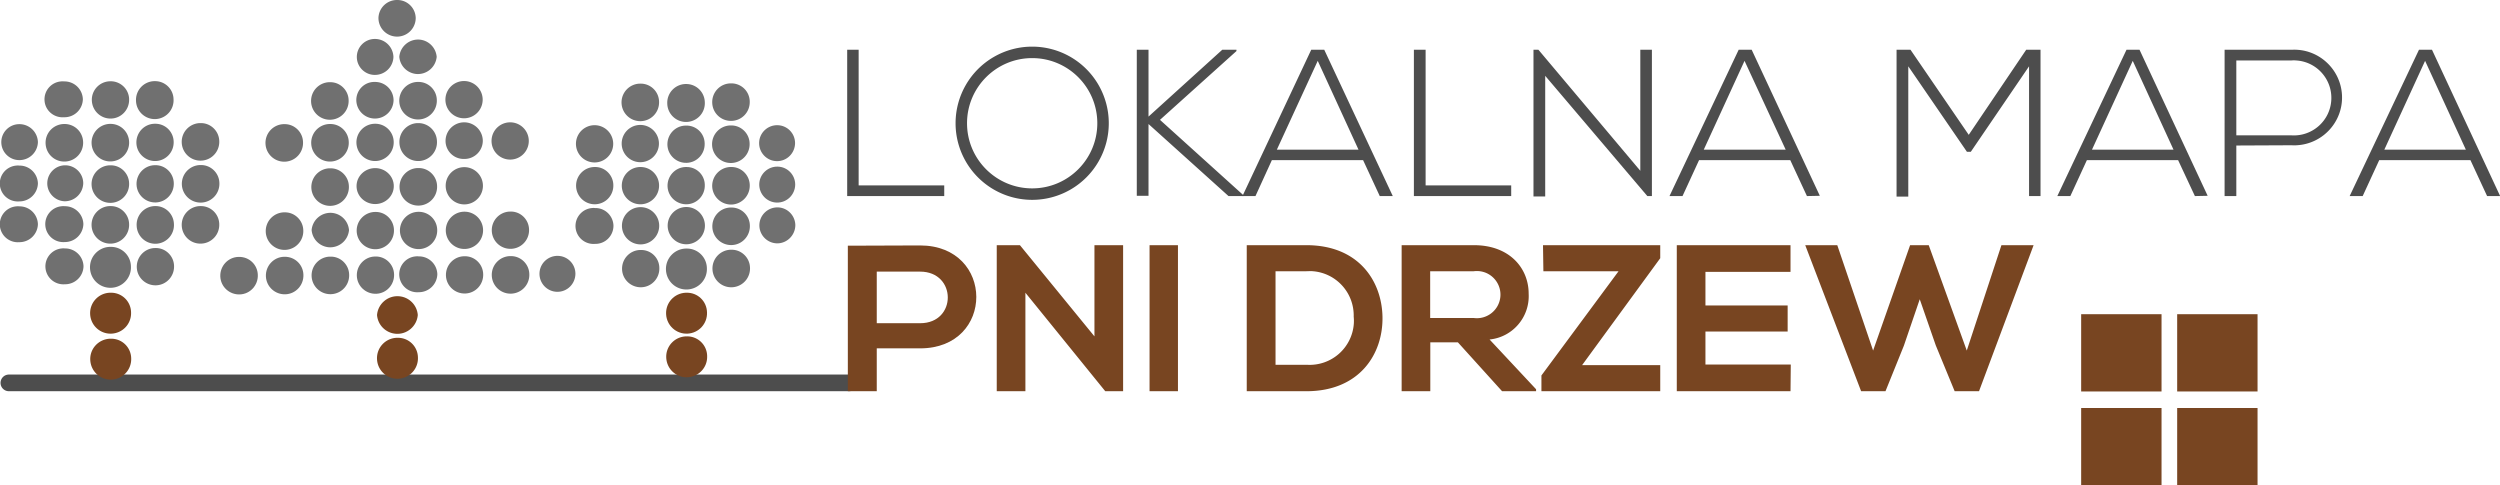 <svg xmlns="http://www.w3.org/2000/svg" xmlns:xlink="http://www.w3.org/1999/xlink" viewBox="0 0 191.9 37.25" xmlns:v="https://vecta.io/nano"><style><![CDATA[.B{fill:#707070}.C{fill:#784521}.D{fill-rule:evenodd}]]></style><path d="M.68 29.39h64.49" fill="none" stroke="#4d4d4d" stroke-width="1.28" stroke-linecap="round" stroke-linejoin="round"/><path d="M84.01 18.82h2.2v11.21h-1.37l-6.13-7.56v7.56h-2.2V18.82h1.78l5.72 7v-7zm4.23 11.21V18.82h2.18v11.21h-2.18zm17.88-5.7c.05 2.83-1.75 5.7-5.84 5.7H95.7V18.82h4.58c4 0 5.79 2.74 5.84 5.51zM97.91 28h2.4a3.4 3.4 0 0 0 3.61-3.16 3.13 3.13 0 0 0-.01-.53c.05-1.88-1.42-3.44-3.3-3.5l-.33.01h-2.37V28zm20 2.03h-2.61l-3.39-3.75h-2.12v3.75h-2.2V18.82h5.55c2.75 0 4.2 1.78 4.2 3.72.1 1.79-1.22 3.34-3 3.52l3.57 3.82v.15zm-8.13-9.21v3.59h3.35c.99.13 1.9-.57 2.03-1.56s-.57-1.9-1.56-2.03a1.85 1.85 0 0 0-.47 0h-3.35zm8.66-2h9v1l-6 8.21h6v2h-9.12v-1.21l5.92-8h-5.77l-.03-2zm19 11.21h-8.73V18.82h8.73v2.05h-6.53v2.58h6.31v2h-6.31v2.53h6.55l-.02 2.05zm14.47 0h-1.87l-1.45-3.52-1.23-3.54-1.22 3.57-1.41 3.49h-1.87l-4.29-11.21h2.46l2.75 8.09 2.84-8.09h1.43l2.92 8.09 2.66-8.09h2.47l-4.19 11.21zm7.84-5.91h6.17v5.93h-6.17zm7.37 0h6.17v5.93h-6.17zm-7.37 7.2h6.17v5.93h-6.17zm7.37 0h6.17v5.93h-6.17z" class="C"/><g fill="#4d4d4d"><path d="M65.91 3.82v10.41h6.57v.82h-7.45V3.82h.88zm19.2 5.64a5.88 5.88 0 0 1-11.76 0 5.88 5.88 0 0 1 11.76 0zm-10.88 0c0 2.76 2.24 5 5 5s5-2.24 5-5-2.24-5-5-5-5 2.24-5 5zm21.21 5.59H94.3l-6.14-5.53v5.51h-.9V3.82h.9v5.13l5.66-5.13h1.09v.1L89.04 9.2l6.4 5.78v.07z"/><path d="M105.91 15.05l-1.28-2.76h-7l-1.26 2.76h-1l5.28-11.23h1l5.26 11.23h-1zm-1.63-3.56l-3.13-6.82-3.14 6.82h6.27zm5.15-7.67v10.41H116v.82h-7.47V3.82h.9zm8.66 0l7.82 9.29V3.82h.89v11.23h-.35l-7.84-9.23v9.26h-.9V3.82h.38zm20.61 11.23l-1.28-2.76h-7l-1.27 2.76h-1l5.31-11.23h1l5.23 11.21-.99.02zm-1.63-3.56l-3.16-6.82-3.13 6.82h6.29zm18.68-6.4l-4.47 6.56h-.3l-4.5-6.56v10h-.9V3.82h1.07l4.47 6.53 4.41-6.53h1.1v11.23h-.88V5.09zm12.73 9.96l-1.29-2.76h-7l-1.27 2.76h-1l5.31-11.23h1l5.23 11.21-.98.02zm-1.64-3.56l-3.13-6.82-3.13 6.82h6.26zm4.82-.32v3.88h-.9V3.82h5.15c2.02-.11 3.75 1.45 3.86 3.47s-1.45 3.75-3.47 3.86a2.41 2.41 0 0 1-.38 0l-4.26.02zm0-6.53v5.75h4.25c1.59.09 2.95-1.12 3.04-2.71s-1.12-2.95-2.71-3.04a1.93 1.93 0 0 0-.34 0h-4.24zm19.25 10.41l-1.28-2.76h-7l-1.27 2.76h-1l5.32-11.23h1l5.23 11.23h-1zm-1.63-3.56l-3.13-6.82-3.13 6.82h6.26z"/></g><g class="D"><use xlink:href="#B" class="B"/><use xlink:href="#C" class="C"/><g class="B"><use xlink:href="#C" x="-0.01" y="-3.52"/><path d="M13.35 17.18a1.432 1.432 0 1 1-2.86.14 1.43 1.43 0 0 1 1.36-1.5h.06c.77-.02 1.41.59 1.44 1.36zm-6.95.02a1.42 1.42 0 0 1-1.43 1.38 1.38 1.38 0 0 1-1.49-1.26 1.38 1.38 0 0 1 1.26-1.49c.08-.01.16-.01.23 0A1.41 1.41 0 0 1 6.4 17.2zm10.43.01a1.44 1.44 0 0 1-1.39 1.49c-.8.03-1.46-.59-1.49-1.39a1.44 1.44 0 0 1 1.39-1.49h.05a1.41 1.41 0 0 1 1.44 1.38zm-6.92-6.33a1.44 1.44 0 0 1-1.37 1.51c-.8.04-1.47-.57-1.51-1.37A1.45 1.45 0 0 1 8.4 9.51h.05c.78-.02 1.43.59 1.46 1.37zm-3.53.01a1.44 1.44 0 0 1-1.37 1.51c-.8.04-1.47-.57-1.51-1.37s.57-1.47 1.37-1.51h.04a1.42 1.42 0 0 1 1.47 1.37z"/><use xlink:href="#D"/><use xlink:href="#E"/><path d="M13.32 7.6a1.442 1.442 0 1 1-2.88.14 1.44 1.44 0 0 1 1.37-1.51h.1c.76 0 1.39.61 1.41 1.37zm.04 12.81c.03.79-.58 1.46-1.37 1.49s-1.46-.58-1.49-1.37.58-1.46 1.37-1.49h.04c.77-.03 1.42.58 1.45 1.35zm-6.95.02a1.41 1.41 0 0 1-1.43 1.39 1.38 1.38 0 0 1-1.49-1.26 1.38 1.38 0 0 1 1.26-1.49c.08-.01.16-.01.23 0a1.41 1.41 0 0 1 1.43 1.36z"/><use xlink:href="#E" x="-6.92" y="6.37"/><use xlink:href="#F"/><use xlink:href="#G"/><use xlink:href="#H"/><path d="M6.39 14.07a1.42 1.42 0 0 1-1.43 1.38c-.76-.03-1.36-.67-1.33-1.43s.67-1.36 1.43-1.33c.74.03 1.33.64 1.33 1.38zm-3.48.01a1.42 1.42 0 0 1-1.43 1.38A1.38 1.38 0 0 1-.01 14.2a1.38 1.38 0 0 1 1.26-1.49c.08-.01.16-.01.23 0a1.41 1.41 0 0 1 1.43 1.37z"/><use xlink:href="#E" x="0.01" y="3.22"/><path d="M13.33 10.87c.03.79-.58 1.46-1.37 1.49s-1.46-.58-1.49-1.37.58-1.46 1.37-1.49h.07c.77-.01 1.4.6 1.42 1.37zM9.91 7.61c.03.79-.58 1.46-1.37 1.49s-1.45-.58-1.49-1.37.58-1.46 1.37-1.49c.78-.04 1.44.55 1.49 1.32v.05zm-3.55.01A1.41 1.41 0 0 1 4.92 9c-.77.06-1.44-.5-1.5-1.26a1.38 1.38 0 0 1 1.26-1.49c.08-.01.16-.01.23 0a1.41 1.41 0 0 1 1.45 1.37z"/></g><path d="M10.07 27.49c.04.87-.62 1.6-1.49 1.65-.87.04-1.6-.62-1.65-1.49s.62-1.6 1.49-1.65h.08a1.53 1.53 0 0 1 1.57 1.49zm44.21-.13c.02.87-.67 1.58-1.54 1.6s-1.58-.67-1.6-1.54.67-1.58 1.54-1.6h.03a1.53 1.53 0 0 1 1.57 1.49v.05z" class="C"/><g class="B"><use xlink:href="#C" x="44.2" y="-3.39"/><use xlink:href="#H" x="47.66" y="6.48"/><path d="M50.61 20.56c.03.79-.58 1.46-1.37 1.49s-1.46-.58-1.49-1.37.58-1.46 1.37-1.49h.06c.77-.02 1.41.58 1.43 1.35zm6.95-3.25c.03.79-.58 1.47-1.38 1.5-.79.03-1.47-.58-1.5-1.38s.58-1.47 1.38-1.5h.06a1.41 1.41 0 0 1 1.44 1.38z"/><use xlink:href="#I"/><use xlink:href="#I" x="-3.51" y="0.01"/><path d="M47.09 17.34c-.01.77-.63 1.39-1.4 1.38h-.02a1.38 1.38 0 0 1-1.49-1.26 1.38 1.38 0 0 1 1.26-1.49c.08-.01.16-.01.23 0 .77-.02 1.4.59 1.42 1.36zm13.96-.05c-.01.77-.64 1.4-1.41 1.39-.77-.02-1.37-.66-1.35-1.42s.66-1.36 1.42-1.34c.74.02 1.33.63 1.34 1.37zm-3.5-3.11a1.45 1.45 0 0 1-1.36 1.52 1.45 1.45 0 0 1-1.52-1.36 1.45 1.45 0 0 1 1.36-1.52h.08c.77-.02 1.41.59 1.44 1.36z"/><use xlink:href="#J"/><path d="M50.59 14.2a1.431 1.431 0 1 1-1.48-1.38h.05a1.42 1.42 0 0 1 1.43 1.38zm-3.51.02a1.43 1.43 0 1 1-1.46-1.4h.03c.77-.02 1.41.6 1.43 1.37v.03z"/><use xlink:href="#B" x="16.87" y="-6.85"/><use xlink:href="#H" x="47.63" y="-3.06"/><use xlink:href="#J" x="-0.01" y="-3.18"/><use xlink:href="#I" x="-3.53" y="-6.3"/><use xlink:href="#I" x="-7.04" y="-6.28"/><use xlink:href="#B" x="16.86" y="-10.03"/><path d="M57.55 7.82c.01.8-.62 1.45-1.42 1.46s-1.45-.62-1.46-1.42.62-1.45 1.42-1.46h.02a1.41 1.41 0 0 1 1.44 1.38v.04zm-3.45 0a1.442 1.442 0 1 1-2.88.14 1.44 1.44 0 0 1 1.37-1.51h.07c.77-.01 1.41.6 1.44 1.37zm-3.51 0a1.441 1.441 0 1 1-1.48-1.4h.04a1.41 1.41 0 0 1 1.44 1.38v.02z"/></g><g class="C"><path d="M54.27 23.97c.04.87-.63 1.6-1.5 1.64s-1.6-.63-1.64-1.5.63-1.6 1.5-1.64h.07c.85-.02 1.55.65 1.57 1.5z"/><use xlink:href="#C" x="22.02" y="3.46"/></g><g class="B"><path d="M33.56 17.64a1.431 1.431 0 1 1-1.48-1.38h.04a1.41 1.41 0 0 1 1.44 1.38zm-3.32.01a1.431 1.431 0 1 1-1.48-1.38h.05c.77-.02 1.41.6 1.43 1.37z"/><use xlink:href="#G" x="23.75" y="6.99"/><path d="M37.08 17.63a1.43 1.43 0 0 1-2.86.1 1.43 1.43 0 0 1 1.38-1.48h.05a1.42 1.42 0 0 1 1.43 1.38z"/><use xlink:href="#H" x="23.64" y="0.21"/><use xlink:href="#I" x="-17.04" y="-3.06"/><use xlink:href="#H" x="30.72" y="6.97"/><path d="M40.61 17.62a1.43 1.43 0 0 1-2.86.1 1.43 1.43 0 0 1 1.38-1.48h.05c.77-.02 1.41.6 1.43 1.37z"/><use xlink:href="#K"/><use xlink:href="#K" x="3.5" y="-0.01"/><use xlink:href="#H" x="16.89" y="7.01"/><use xlink:href="#H" x="13.37" y="3.61"/><use xlink:href="#L"/></g></g><ellipse transform="matrix(1 -.003 .003 1 -.045 .09)" cx="28.8" cy="14.28" rx="1.43" ry="1.38" class="B"/><g class="D"><use xlink:href="#H" x="16.87" y="0.23" class="B"/><path d="M30.22 10.88a1.431 1.431 0 1 1-1.48-1.38h.04a1.41 1.41 0 0 1 1.44 1.38zm3.32-.06a1.442 1.442 0 1 1-2.88.14 1.44 1.44 0 0 1 1.37-1.51h.07c.77-.01 1.41.6 1.44 1.37zm3.52 0c-.01.77-.65 1.39-1.42 1.38a1.39 1.39 0 0 1-1.44-1.35v-.03a1.43 1.43 0 0 1 2.86 0z" class="B"/><use xlink:href="#H" x="16.86" y="-3.17" class="B"/><path d="M40.59 10.82a1.43 1.43 0 0 1-2.86 0h0a1.43 1.43 0 0 1 2.86 0z" class="B"/><use xlink:href="#H" x="13.35" y="-3.16" class="B"/><use xlink:href="#H" x="23.62" y="-6.4" class="B"/><path d="M37.05 7.65a1.43 1.43 0 0 1-2.86 0h0a1.43 1.43 0 0 1 2.86 0zm-6.84.02a1.43 1.43 0 0 1-2.86 0c.01-.77.63-1.39 1.4-1.38.8-.02 1.44.6 1.46 1.38z" class="B"/><use xlink:href="#H" x="16.85" y="-6.38" class="B"/><use xlink:href="#L" x="6.73" y="-13.3" class="B"/><use xlink:href="#D" x="27.29" y="-6.54" class="B"/><path d="M31.91 1.38a1.43 1.43 0 0 1-2.86 0A1.42 1.42 0 0 1 30.5 0a1.41 1.41 0 0 1 1.41 1.38z" class="B"/><use xlink:href="#F" x="30.66" y="3.84" class="B"/><use xlink:href="#G" x="16.91" y="7.01" class="B"/><path d="M32.07 24.18c-.07.86-.83 1.51-1.69 1.44-.77-.06-1.38-.67-1.44-1.44.07-.86.83-1.51 1.69-1.44.77.06 1.38.67 1.44 1.44z" class="C"/></g><path d="M70.63 26.74H67.3v3.29h-2.22V18.86l5.54-.02c5.75 0 5.77 7.9.01 7.9zm-3.33-1.93h3.33c2.84 0 2.82-3.96 0-3.96H67.3v3.96z" class="C"/><defs ><path id="B" d="M44.17 21.02c-.01.77-.63 1.39-1.4 1.38h-.02c-.76-.02-1.36-.66-1.34-1.42s.66-1.36 1.42-1.34c.75.02 1.34.63 1.34 1.38z"/><path id="C" d="M10.06 23.97c.04.87-.63 1.6-1.5 1.64s-1.6-.63-1.64-1.5.63-1.6 1.5-1.64h.07a1.53 1.53 0 0 1 1.57 1.49z"/><path id="D" d="M2.91 10.91a1.42 1.42 0 0 1-1.43 1.38c-.76 0-1.38-.62-1.38-1.38s.62-1.38 1.38-1.38a1.42 1.42 0 0 1 1.43 1.38z"/><path id="E" d="M16.83 10.82a1.44 1.44 0 0 1-2.88.14 1.44 1.44 0 0 1 1.37-1.51h.07c.77-.02 1.42.6 1.44 1.37z"/><path id="F" d="M2.91 17.21a1.42 1.42 0 0 1-1.43 1.38 1.38 1.38 0 0 1-1.49-1.26 1.38 1.38 0 0 1 1.26-1.49c.08-.01.16-.01.23 0a1.41 1.41 0 0 1 1.43 1.37z"/><path id="G" d="M13.34 14.05c.03.79-.58 1.46-1.37 1.49s-1.46-.58-1.49-1.37.58-1.46 1.37-1.49h.06c.77-.02 1.41.6 1.43 1.37z"/><path id="H" d="M9.91 14.06a1.44 1.44 0 1 1-2.88.14 1.44 1.44 0 0 1 1.37-1.51h.07c.77-.02 1.42.6 1.44 1.37z"/><path id="I" d="M54.11 17.32a1.43 1.43 0 0 1-2.86 0 1.43 1.43 0 0 1 2.86 0z"/><path id="J" d="M54.1 14.19c.03.79-.58 1.46-1.37 1.49s-1.46-.58-1.49-1.37.58-1.46 1.37-1.49h.06c.77-.02 1.41.58 1.43 1.35v.02z"/><path id="K" d="M19.79 21.1c.03.79-.58 1.47-1.38 1.5-.79.03-1.47-.58-1.5-1.38-.03-.79.58-1.47 1.38-1.5h.06c.78-.01 1.42.6 1.44 1.38z"/><path id="L" d="M26.79 17.66a1.45 1.45 0 0 1-1.55 1.32c-.7-.06-1.26-.61-1.32-1.32a1.45 1.45 0 0 1 1.55-1.32c.71.06 1.26.62 1.32 1.32z"/></defs></svg>